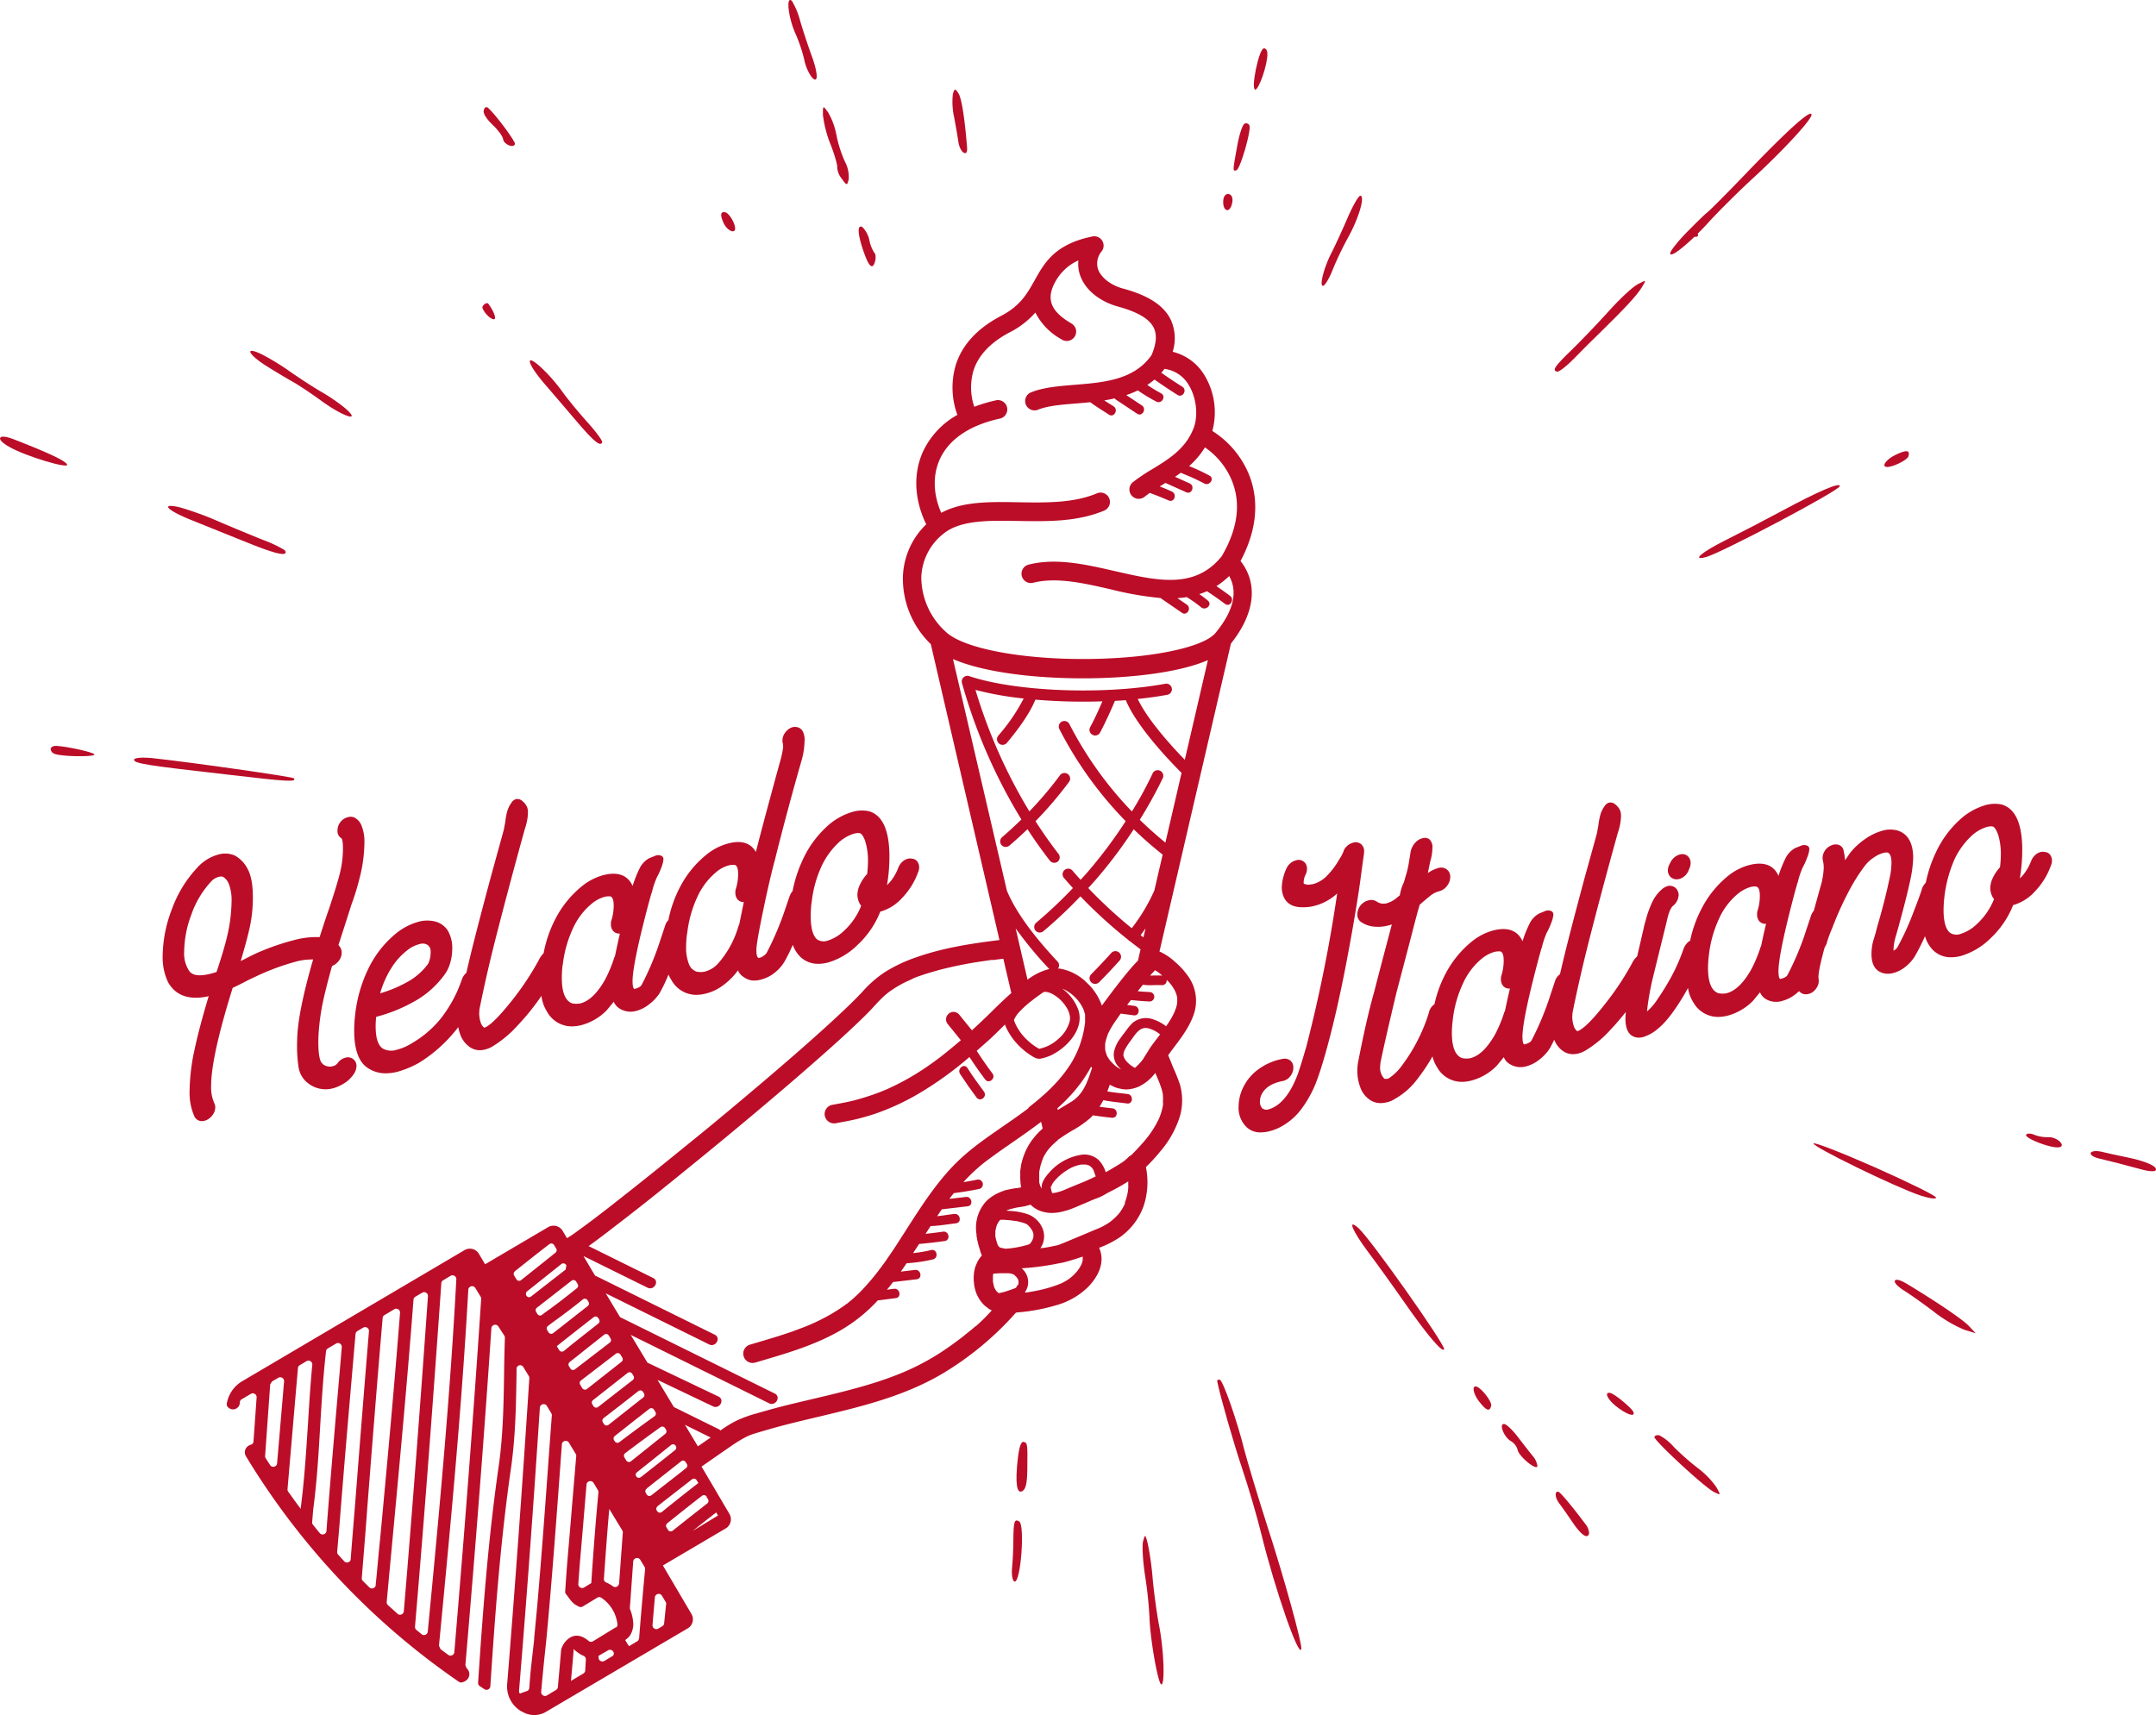 <svg xmlns="http://www.w3.org/2000/svg" id="Capa_1" data-name="Capa 1" viewBox="0 0 560 445.61"><defs><style>.cls-1{fill:#bb0d28;}</style></defs><path class="cls-1" d="M14.46,193.77c-.64,0-1.24.33-1.29.75a1.4,1.4,0,0,0,.92,1.28c1.64.8,11.34.9,10.37.11C23.68,195.28,16.93,193.83,14.46,193.77Z"></path><path class="cls-1" d="M17.41,120.62c-.62-1-4.63-2.92-13.93-6.53-4-1.55-4.79-.07-1.08,2C6.67,118.56,18.26,122,17.41,120.62Z"></path><path class="cls-1" d="M76.33,202.19c-.33-.4-27-4.2-36.68-5.23-2.62-.28-4.76-.11-4.82.37-.14,1,3.19,1.51,25.16,4C74.73,203.07,77.13,203.19,76.33,202.19Z"></path><path class="cls-1" d="M127.9,32.38c1.44,1.33,2.67,3,2.78,3.78.19,1.39,2.78,2.44,3.08,1.24.16-.63-4.81-7.35-6.86-9.27-.57-.54-1-.35-1.25.5S126.45,31,127.9,32.38Z"></path><path class="cls-1" d="M69.42,95.22c2.51,1.57,5.56,3.38,6.69,4s4.54,2.84,7.48,5c5.87,4.24,10.46,5.57,5.93,1.72a46.93,46.93,0,0,0-6-4.11c-1.87-1.07-5.55-3.45-8.18-5.29a62.78,62.78,0,0,0-7.48-4.56C63.39,89.86,64.4,92.08,69.42,95.22Z"></path><path class="cls-1" d="M50.16,135.29c3.35,1.33,9.88,4,14.38,5.78,7.4,3,10.52,3.63,9.44,1.88a31.7,31.7,0,0,0-5.76-2.72c-3-1.22-8.37-3.42-12-5a80.82,80.82,0,0,0-9.66-3.47C41.38,130.61,43.51,132.67,50.16,135.29Z"></path><path class="cls-1" d="M190.92,59.6c.25-1.2-1.43-4.19-2.5-4.44-1.3-.3-1.45.66-.44,2.86C188.76,59.73,190.68,60.76,190.92,59.6Z"></path><path class="cls-1" d="M208.88,15.42a12.3,12.3,0,0,0,1.77,4.37c1.89,2.44,2-.37.15-5.37-.87-2.38-2.18-6.33-2.92-8.84A20.4,20.4,0,0,0,205.7.25c-1.58-1.52-1,4.16.86,8.35A40.48,40.48,0,0,1,208.88,15.42Z"></path><path class="cls-1" d="M215.73,37.51c1.07,2.75,1.85,5.5,1.73,6a5,5,0,0,0,1.15,2.87c1.36,1.89,1.4,1.9,1.83.2a8.41,8.41,0,0,0-1-4.63,32.43,32.43,0,0,1-2.18-6.83,18.42,18.42,0,0,0-2.14-5.88c-1.36-1.9-1.39-1.89-1.37.63A29.86,29.86,0,0,0,215.73,37.51Z"></path><path class="cls-1" d="M227.32,67.77c.21-.85.12-1.82-.19-2.06a9.13,9.13,0,0,1-1.3-3.22A6.83,6.83,0,0,0,224,59c-1.43-.85-1.25,2,.41,6.62C225.76,69.48,226.72,70.17,227.32,67.77Z"></path><path class="cls-1" d="M248.94,36.92c.41,2.78,2.47,4.08,2.25,1.41-.6-7.59-1.43-12.81-2.23-14.07s-1.06-1.36-1.47.25a18.39,18.39,0,0,0,.32,5.86C248.24,32.62,248.74,35.52,248.94,36.92Z"></path><path class="cls-1" d="M326,23.28c.94.21,3.31-6.71,3.19-9.34,0-.91-.48-1.51-1-1.35C326.94,13,324.88,23,326,23.28Z"></path><path class="cls-1" d="M321.18,44.21c.95-.31,3.83-10.23,3.36-11.6a.93.93,0,0,0-1.23-.5c-.53.15-1.39,2.69-1.92,5.62C320.14,44.62,320.15,44.54,321.18,44.21Z"></path><path class="cls-1" d="M320,52.94c.34-1.35,0-2.32-.77-2.51s-1.39.4-1.5,1.63C317.51,54.88,319.36,55.6,320,52.94Z"></path><path class="cls-1" d="M265.85,374.59c-.64-.15-1.15,1.35-1.49,4.41-.71,6.31-.29,9.24,1.21,8.36.86-.51,1.22-2.05,1.26-5.45C266.92,374.92,266.9,374.83,265.85,374.59Z"></path><path class="cls-1" d="M343.71,74.24c.49-.15,1.6-2,2.45-4.19a85.62,85.62,0,0,1,4-8.37c2.74-4.93,4.41-10.56,3.22-10.84-.44-.1-1.94,2.47-3.35,5.74s-3.22,7.18-4,8.73C343.9,69.31,342.55,74.58,343.71,74.24Z"></path><path class="cls-1" d="M264.72,395.24c-1.25-.74-1.48,0-1.51,5.05,0,2.06-.17,5.25-.34,7.06s.12,3.39.66,3.52C265.12,411.23,266.27,396.16,264.72,395.24Z"></path><path class="cls-1" d="M299.41,410.26a79.56,79.56,0,0,0-1.29-9.27c-.66-2.49-.68-2.5-1.22-.55-.29,1.08-.06,5.1.51,8.82A107.84,107.84,0,0,1,298.56,420c.13,5.5,2.21,17.38,3.07,17.58,1,.23.68-9-.57-15.3C300.5,419.4,299.75,413.93,299.41,410.26Z"></path><path class="cls-1" d="M323.26,376.89c-1.84-7.52-5.58-18.25-6.43-18.45-.48-.11-.74.09-.66.48.87,4.2,4.21,15.87,6.56,22.87,1.63,4.87,3.8,12.27,4.87,16.66C331.18,413,337.41,430.9,338,428.4c.31-1.23-4.56-18.82-8.91-32.21C326.6,388.43,324,379.7,323.26,376.89Z"></path><path class="cls-1" d="M404.44,96.55c.48.11,2.42-1.37,4.28-3.28s5-5.08,7.14-7.12c6.13-6,9.29-9.39,10.57-11.48s1.2-2-1.05-.83c-1.24.63-4.57,3.71-7.38,6.84s-7.11,7.62-9.54,10C403.81,95.15,403.06,96.23,404.44,96.55Z"></path><path class="cls-1" d="M440.14,61.5c.62.1,1-.13.91-.54a.84.84,0,0,0-.12-.23c1-1,2-2,3-3.14,2.62-2.85,7.58-7.77,11-10.93,8.15-7.47,15.72-15.66,15.6-16.89-.14-1.42-6.08,3.9-16.61,14.86-5.08,5.3-9.75,10-10.45,10.53s-3,2.8-5.25,5.08-4.15,4.68-4.35,5.37C433.47,67.13,436.42,65.06,440.14,61.5Z"></path><path class="cls-1" d="M352.8,319c-2.93-2.56-1.58.71,2.56,6.25,2.37,3.16,6.63,9.08,9.52,13.24,5.79,8.31,9.92,13.16,10.21,12S355.87,321.66,352.8,319Z"></path><path class="cls-1" d="M418.29,361.88c-1.67-.39-.86,1.58,1.4,3.39,2.73,2.19,5.09,3,4.58,1.57C423.93,365.87,419.44,362.14,418.29,361.88Z"></path><path class="cls-1" d="M383.43,360.2c-1.18-.27-.76,1.93.72,3.85,1.91,2.46,2.77,2.78,3.17,1.17C387.59,364.16,384.76,360.5,383.43,360.2Z"></path><path class="cls-1" d="M448.32,140.27c-6.31,3.14-9.05,5.47-5.24,4.46,4-1.06,34.45-17.17,34.76-18.4s-5.68,1.38-14.77,6.27C458.52,135.05,451.92,138.48,448.32,140.27Z"></path><path class="cls-1" d="M489.87,121.29c1.33.3,5.58-1.73,5.85-2.79.4-1.61-.52-1.7-3.39-.33C490.1,119.24,488.69,121,489.87,121.29Z"></path><path class="cls-1" d="M394.18,373.21c-1.27-1.66-2.77-3.1-3.36-3.24-1.62-.37-.27,3.32,1.61,4.41a3.88,3.88,0,0,1,1.74,2.2c.23,1.67,4.85,5.54,5.16,4.32a5,5,0,0,0-1.32-2.77C397.16,377.07,395.45,374.87,394.18,373.21Z"></path><path class="cls-1" d="M441,381.4a66.22,66.22,0,0,1-6.26-5.52,13,13,0,0,0-3.74-3c-.62-.14-1.18.05-1.28.43-.2.84,13,13.07,15.45,14.28,1.83.91,1.83.91.64-1.25A21.93,21.93,0,0,0,441,381.4Z"></path><path class="cls-1" d="M532,295.43a9.49,9.49,0,0,1-3.65-.64c-.91-.4-1.87-.38-2.08,0-.43.91,6.33,3.52,8.46,3.27S534.35,295.3,532,295.43Z"></path><path class="cls-1" d="M404.78,387.54c-1-.24-.93,1.51.2,3,.6.76,2.09,2.89,3.39,4.81,2.32,3.45,4,4.61,4.39,3a4.25,4.25,0,0,0-1.05-2.53C408.34,391.31,405.28,387.66,404.78,387.54Z"></path><path class="cls-1" d="M502.86,311.1c-.07-.48-7.2-4-15.8-7.81s-15.83-6.62-16-6.23c-.39.79,21.22,11.33,27.62,13.47C501.09,311.34,502.93,311.59,502.86,311.1Z"></path><path class="cls-1" d="M552.34,300.63c-2.19-.44-5-1.06-6.4-1.4s-2.65-.21-2.88.26.57,1.11,2.28,1.51c2.88.67,6.55,1.62,11.43,2.94,1.6.43,3,.45,3.18.05C560.42,303,557.28,301.63,552.34,300.63Z"></path><path class="cls-1" d="M495.46,333.62c-1.79-1.08-3-1.43-3.28-.91s.88,1.63,2.49,2.64,5.06,3.46,7.7,5.47a34.41,34.41,0,0,0,7.81,4.62l3,.94-1.72-1.84C509.88,342.85,503.68,338.62,495.46,333.62Z"></path><path class="cls-1" d="M305.1,249.79a15.47,15.47,0,0,0-3.49-2.4l-.45-.19,18.56-80c6.24-7.85,7.12-15.55,2.5-21.46,5.33-10,4.13-17.79,2.1-22.68a24.23,24.23,0,0,0-9.43-11.1,18.59,18.59,0,0,0-2-14.41,13.32,13.32,0,0,0-8.3-6.16,11.68,11.68,0,0,0-.43-8.2c-2.28-4.85-7.94-7-12.62-8.27-3.05-.85-5.59-2.85-6.34-5a4.93,4.93,0,0,1,1-4.7,2.43,2.43,0,0,0-2.47-3.79c-9.72,2-12.42,6.78-15,11.41-1.91,3.41-3.72,6.63-8.68,9.21-6.22,3.24-10.2,7.58-11.84,12.91a20.66,20.66,0,0,0,.46,12.82,21.2,21.2,0,0,0-9,9.69c-2.52,5.7-2.17,12.43.91,18.74a19.8,19.8,0,0,0-6.06,13.61,23.67,23.67,0,0,0,7.25,17.52l17.83,76.87c-7.22.89-14.52,2-21.39,4.41a39,39,0,0,0-8.49,4,29.34,29.34,0,0,0-5.54,4.83c-2.16,2.34-4.49,4.54-6.82,6.71-3.23,3-6.53,5.94-9.84,8.85q-5.87,5.13-11.83,10.15-6.26,5.3-12.59,10.51-6.14,5-12.33,10-5.44,4.38-10.95,8.69l-1.26,1-.53.41-.28.22-2.18,1.67c-1.27,1-2.55,1.94-3.84,2.89-1.45,1.06-2.91,2.19-4.46,3.11l-1.1-1.86a2.77,2.77,0,0,0-3.8-1L126,328.44c-.61-1-1.14-1.94-1.58-2.67a2.74,2.74,0,0,0-3.77-1L63,358.77a8.38,8.38,0,0,0-4,5.41,2,2,0,0,0-.06,1,1.78,1.78,0,0,0,3.35-.64l0-.28a1,1,0,0,1,.46-.73l2.47-1.46a1,1,0,0,1,1.44.88q-.41,5.75-.82,11.53a.9.9,0,0,1-.67.84,2.09,2.09,0,0,0-.58.24,2,2,0,0,0-.69,2.78,191,191,0,0,0,55.31,58.58,1,1,0,0,0,.71.16c2.21-.48,2.47-2.64,1.3-3.67l-.34-.83c2.7-31.51,4.93-60.31,6.76-87.63a1,1,0,0,1,1.76-.42L131,347a1,1,0,0,1,.14.52c-.1,3-.16,5.9-.2,8.8-.12,8.09-.24,16.45-1.42,24.67-2.72,18.86-4.12,37.75-5.34,56.19a1,1,0,0,0,.44.86l1.27.83a1,1,0,0,0,1.47-.74c1.22-18.61,2.62-37.69,5.36-56.68,1.21-8.42,1.33-16.89,1.45-25.08,0-.25,0-.51,0-.77a.94.94,0,0,1,1.75-.47l1.44,2.37a.91.91,0,0,1,.13.53c-1.85,28.48-3.75,54.74-5.76,79.51a7.45,7.45,0,0,0,3.78,7.1l.08,0h0a6,6,0,0,0,6.11.14l36.9-21.73a2.74,2.74,0,0,0,1-3.76l-7.42-12.6,16.28-9.6a2.77,2.77,0,0,0,1-3.8l-7.24-12.29c2.43-1.68,4.85-3.39,7.29-5.06a36.85,36.85,0,0,1,4.15-2.58l.77-.37.43-.17c.65-.25,1.32-.46,2-.66,2.15-.64,4.32-1.27,6.5-1.84,14.22-3.7,29.05-6,41.84-13.71A81,81,0,0,0,263.89,341l.72-.08a48.23,48.23,0,0,0,9.82-1.86,19.11,19.11,0,0,0,8.12-4.65c2-2,3.75-4.86,3.55-7.8a7.13,7.13,0,0,0-.62-2.45,25,25,0,0,0,5.52-2.83,16.85,16.85,0,0,0,6-7.89,19.64,19.64,0,0,0,.64-10.24,47.93,47.93,0,0,0,3.79-4.14,25.83,25.83,0,0,0,5.07-9.17,15.11,15.11,0,0,0,0-8.06,42.39,42.39,0,0,0-1.73-4.38c-.45-1.09-.86-2.21-1.35-3.29.31-.43.6-.87.93-1.3,2.16-2.86,4.4-5.7,5.64-9.11a10.94,10.94,0,0,0-1.41-10.17A20.56,20.56,0,0,0,305.1,249.79ZM155.43,387.7l-.45,5c-.54,6.25-1,12.47-1.4,18.57h0l-1.92,1.17a1,1,0,0,1-1.45-.88c.15-2.18.31-4.34.5-6.56l.76-8.91c.29-3.48.59-7,.88-10.51a1,1,0,0,1,1.77-.42l1.18,1.95A1,1,0,0,1,155.43,387.7Zm-83.3-9.36c-.06.64-.11,1.28-.17,1.92a1,1,0,0,1-1.75.43L69,378.81a1,1,0,0,1-.14-.58q.67-9.35,1.32-18.58l.47-.76,1.71-1a1,1,0,0,1,1.43.91C73.24,365.34,72.68,371.87,72.13,378.34Zm6,13.48V392c-1.12-1.48-2.2-3-3.28-4.5a1,1,0,0,1-.17-.64c.24-2.76.47-5.52.71-8.26.66-7.66,1.32-15.41,2-23.2a.94.94,0,0,1,.47-.74l1.83-1.09a1,1,0,0,1,1.43.92c-.5,5.18-.82,10.32-1.12,15.34C79.52,377,79.08,384.38,78.1,391.82Zm6.66,6a1,1,0,0,1-1.68.53c-.62-.74-1.22-1.49-1.82-2.25a.93.93,0,0,1-.21-.68l.27-3.25c1-7.47,1.42-14.92,1.84-22.13.37-6.18.76-12.56,1.49-19a1,1,0,0,1,.46-.72L87.35,349a1,1,0,0,1,1.43.9l-.36,4.28c-1.18,13.56-2.39,27.58-3.48,41.56Zm6.32,7.27a1,1,0,0,1-1.65.57l-1.64-1.8a1,1,0,0,1-.24-.73c.2-2.37.41-4.74.61-7.1,1.09-14,2.3-28,3.47-41.55q.34-3.95.69-7.94a1,1,0,0,1,.46-.74l1.6-.94a1,1,0,0,1,1.43.9c-1.28,15.4-2.49,30.74-3.67,45.81Q91.62,398.27,91.08,405.08Zm6.49,6.74a1,1,0,0,1-1.62.6l-1.74-1.74a1,1,0,0,1-.27-.75c.48-6.08,1-12.14,1.42-18.12,1.27-16.25,2.57-32.82,4-49.43a.93.93,0,0,1,.46-.74l2.62-1.56a1,1,0,0,1,1.44.9c-1.54,19.73-3.36,39.41-5.16,58.64C98.32,403.66,98,407.74,97.57,411.82Zm5.69,7.44-2.54-2.3a1,1,0,0,1-.31-.8q.75-8.16,1.51-16.24c1.91-20.42,3.85-41.33,5.45-62.29a.94.94,0,0,1,.46-.75l1.86-1.1a1,1,0,0,1,1.44.88c-1.84,26.08-3.9,53.79-6.28,82A1,1,0,0,1,103.26,419.26Zm6.28,5.32-1.43-1.17a1,1,0,0,1-.35-.82c2.63-30.74,4.86-61,6.84-89.24a.94.94,0,0,1,.46-.75l2-1.2a1,1,0,0,1,1.44.88c-1.64,30.86-4.55,61.71-7.43,91.65A1,1,0,0,1,109.54,424.58Zm8.44,4.67a1,1,0,0,1-1.52.7c-.7-.52-1.4-1-2.09-1.57l-.38-.86c2.9-30.2,5.89-61.35,7.62-92.58a1,1,0,0,1,1.76-.44l1.45,2.38a.91.91,0,0,1,.13.56C123.09,366,120.81,396.14,118,429.25Zm20.74-3.41c-.61,5.67-.87,7-1.27,12.66a1,1,0,0,1-.45.74l-1.58.56c-.66.39-.67-.23-.6-1,2-24.26,3.55-45.46,5.38-73.22a1,1,0,0,1,1.77-.43l1.2,2a.94.94,0,0,1,.13.57c-.34,4.57-.68,9.13-1,13.62-.84,11.6-1.72,23.59-2.78,35.73Q139.14,421.42,138.72,425.84ZM152,434a1,1,0,0,1-.47.75l-3.22,1.93v-.05c.23-2.57.46-5.13.67-7.69,0-.18,0-.36,0-.54a10,10,0,0,0,1.54,1.21,6.78,6.78,0,0,0,1.06.56,1,1,0,0,1,.59,1Zm7-3.72-2.09,1.25a1,1,0,0,1-1.44-.89l0-.48a.61.61,0,0,0,.14-.07L158,428.7a1,1,0,0,1,1.44.89A.92.92,0,0,1,159,430.32Zm.94-7.52L154,426.4a1,1,0,0,1-1.1-.09c-4.25-3.68-7.05,1.05-7.16,2.41q-.32,3.82-.67,7.66l-.17,1.91a1,1,0,0,1-.46.73l-2.43,1.46a1,1,0,0,1-1.45-.9c.38-4.47.85-9,1.33-13.42q.42-4.46.8-8.83c1.06-12.16,1.94-24.16,2.79-35.77.15-2.13.31-4.28.47-6.43a1,1,0,0,1,1.77-.43l1.81,3a.89.89,0,0,1,.14.57c-.49,5.9-1,11.77-1.47,17.55l-.76,8.91c-.25,2.95-.45,5.86-.64,8.74a.94.94,0,0,0,.21.66c.85,1.07,1.52,2.28,2.73,2.92l.63.33a1,1,0,0,0,.94,0l3.88-2.35a.94.94,0,0,1,.92,0,9.54,9.54,0,0,1,4.28,7.09A.92.92,0,0,1,160,422.8Zm.83-11.31a1,1,0,0,1-1.54.67c-.2-.14-.39-.28-.59-.4a7.37,7.37,0,0,0-1.18-.61.93.93,0,0,1-.6-.94c.39-5.68.81-11.44,1.31-17.23l.08-.93,3.39,5.58a.94.94,0,0,1,.13.57C161.44,402.66,161.11,407.1,160.8,411.49Zm5.2,14.2a1,1,0,0,1-.46.74l-2.13,1.27c-.66-1-.37-.57-1-1.6a4.8,4.8,0,0,0,1.25-1.17,5.53,5.53,0,0,0,.81-3.68,11.41,11.41,0,0,0-.77-3.11.78.78,0,0,1-.06-.4c0-.56.08-1.13.12-1.69.24-3.45.49-6.94.75-10.45a1,1,0,0,1,1.77-.43l1.17,1.93a1,1,0,0,1,.14.58Q166.71,416.64,166,425.69Zm7.05-8.91c-.18,1.67-.35,3.35-.52,5a.94.94,0,0,1-.46.72l-1.12.67a1,1,0,0,1-1.44-.9q.3-3.69.63-7.37a1,1,0,0,1,1.76-.41l1,1.67A1,1,0,0,1,173.05,416.78ZM287.37,274.07Zm-10.94,12.19a43.58,43.58,0,0,0,3-3.26c.13-.15.25-.31.37-.46.29-.36.58-.74.87-1.12l.65-.9.32-.48a31.13,31.13,0,0,0,1.76-2.93l.25.35c-1.25,3.76-2.25,6.73-5.3,8.71l-1.66,1c-.64.39-1.29.78-1.93,1.19l-.11-.44c.47-.42.94-.86,1.42-1.32Zm5.22-31.58-.42-.34-.17-.13a13.09,13.09,0,0,0-4.69-2.34,11.21,11.21,0,0,0-1.15-.25l-.4,0a1.43,1.43,0,0,0-.11-1.8c-6.66-7.12-11-13.19-13.18-18.44l-14-60.16c8,3.45,21.05,5,33.75,5,3.21,0,6.39-.1,9.46-.3,6.35-.41,16.25-1.51,23-4.42l-6,25.88c-3.55-3.66-9.68-10.41-12.22-15.8,2.65-.28,5.22-.63,7.63-1.07a1.46,1.46,0,1,0-.53-2.87c-16,2.94-38.85,2.06-50.89-2a1.47,1.47,0,0,0-1.87,1.79,140.47,140.47,0,0,0,15.44,35.46c-1.62,1.58-3.29,3.12-5,4.59a1.46,1.46,0,0,0-.16,2.06,1.47,1.47,0,0,0,2,.17q2.44-2.08,4.74-4.3,2.76,4.25,5.83,8.2a1.46,1.46,0,0,0,2,.25,1.44,1.44,0,0,0,.25-2c-2.11-2.73-4.11-5.58-6-8.52a98.73,98.73,0,0,0,8.66-10.14,1.46,1.46,0,1,0-2.34-1.74,94.26,94.26,0,0,1-7.91,9.33,136.71,136.71,0,0,1-14-31.56,84.13,84.13,0,0,0,12.52,2.23,47.92,47.92,0,0,1-6.59,9.64,1.46,1.46,0,0,0,2.24,1.88c3.68-4.41,6.16-8.18,7.39-11.22a147.41,147.41,0,0,0,17.41.44c-1,2.28-2,4.54-3.18,6.7a1.46,1.46,0,0,0,.62,2,1.34,1.34,0,0,0,.67.17,1.46,1.46,0,0,0,1.3-.78c1.38-2.64,2.66-5.41,3.84-8.21.95-.05,1.89-.11,2.83-.19,2.79,6.8,11.13,15.55,14.48,18.9l-4.2,18.11q-3.48-2.84-6.65-5.93c2.17-3.5,4.19-7.13,6-10.88a1.46,1.46,0,0,0-2.61-1.29Q297,206,294,210.81A95.62,95.62,0,0,1,277.71,188a1.46,1.46,0,0,0-2.59,1.33,98.58,98.58,0,0,0,17.26,24,119.56,119.56,0,0,1-9.81,13.13c-.61.71-1.26,1.4-1.89,2.1-.72-.78-1.42-1.58-2.11-2.38a1.46,1.46,0,1,0-2.22,1.9c.77.89,1.54,1.76,2.33,2.63a117.47,117.47,0,0,1-9.54,9,1.47,1.47,0,0,0-.17,2.06,1.46,1.46,0,0,0,2,.18,120.4,120.4,0,0,0,9.66-9.09,123.76,123.76,0,0,0,12.42,11.31,1.67,1.67,0,0,0,.23.23l.19.1c.92.72,1.85,1.43,2.78,2.13l-.68,2.95c-2.24,2.12-6.87,8.21-9.37,11.67a14.67,14.67,0,0,0-4.13-6.15l-.05-.05Zm-11.73,17.79c-.32-.17-.64-.36-.94-.56s-.57-.39-.84-.59l-.36-.28-.52-.45a13.53,13.53,0,0,1-3.63-4.85c0-.05-.2-.48-.25-.67a.45.45,0,0,1,0-.08s.08-.22.1-.28l.06-.12c.05-.09.09-.18.15-.27a7.5,7.5,0,0,1,1.29-1.66,23.22,23.22,0,0,1,1.91-1.8c.32-.28.64-.55,1-.81s.47-.38.87-.68c.78-.58,1.56-1.15,2.37-1.68l.13,0,.08,0h.05a3.2,3.2,0,0,0,.44,0l.25.06a3.45,3.45,0,0,1,.43.12l.31.11a6.94,6.94,0,0,1,1,.52,9.77,9.77,0,0,1,3.15,3.15,5.85,5.85,0,0,1,.85,2,3.57,3.57,0,0,1,0,1.75,9.06,9.06,0,0,1-2.88,4.45A10.46,10.46,0,0,1,269.92,272.47ZM272,251.88a15.93,15.93,0,0,0-5.11,2.63l-3.09-13.34a100.59,100.59,0,0,0,8.74,10.57Zm25-8.36-.74-.57q.68-.9,1.29-1.77Zm-14.35-12.81c.71-.77,1.43-1.55,2.11-2.34a120.84,120.84,0,0,0,9.71-12.93q3.57,3.45,7.52,6.58l-2.16,9.31a47,47,0,0,1-5.87,9.81A120.46,120.46,0,0,1,282.67,230.71Zm16.75,22,.07-.06.13-.15a.24.24,0,0,0,.06-.08l.35-.36c.28.16.55.34.81.52l.35.26h0l0,0c.24.19.47.39.71.6h0c-1.45-.06-2.22,0-3.19,0ZM239.3,150a15,15,0,0,1,5.77-11.36c4.39-3.56,11.68-3.43,19.39-3.3,7.54.13,15.34.26,22.35-2.7a2.43,2.43,0,1,0-1.89-4.48c-6.07,2.56-13.34,2.44-20.38,2.32-7.46-.13-14.55-.24-20.06,2.75-2.08-4.75-2.26-9.67-.43-13.79,2.33-5.27,7.78-9,15.77-10.72a2.43,2.43,0,0,0-1-4.75,39.5,39.5,0,0,0-5.76,1.71,15.64,15.64,0,0,1-.23-9.34c1.25-4,4.42-7.37,9.42-10a22.21,22.21,0,0,0,6.68-5.15A16.19,16.19,0,0,0,275.45,88l.32.19a2.36,2.36,0,0,0,1.32.39,2.43,2.43,0,0,0,1.32-4.47l-.46-.28c-5.22-3.13-6.32-6.4-3.68-10.92a12.75,12.75,0,0,1,5.83-5.26,9,9,0,0,0,.47,3.93c1.55,4.37,6,7,9.62,8s8.09,2.59,9.53,5.66c.83,1.77.62,4.12-.61,7-4.52,6.47-12.36,7.11-20,7.73-4.11.34-8,.65-11.18,1.91a2.43,2.43,0,1,0,1.77,4.52c2.54-1,6.07-1.28,9.81-1.58,1.18-.1,2.41-.2,3.67-.33,1.55,1.16,3.25,2.16,4.85,3.23,1.33.88,2.54-1.27,1.23-2.15-.79-.52-1.62-1-2.44-1.55.9-.15,1.81-.32,2.71-.53a1.1,1.1,0,0,0,.34.34l5.49,3.65c1.33.88,2.55-1.28,1.23-2.15l-4.05-2.69a23.43,23.43,0,0,0,3-1.22,41.28,41.28,0,0,0,4.81,2.91c1.42.73,2.64-1.42,1.23-2.15A39.2,39.2,0,0,1,298,100a17.4,17.4,0,0,0,1.86-1.4c2,1.41,4,2.75,6,4,1.36.85,2.57-1.3,1.23-2.14-1.86-1.16-3.67-2.37-5.45-3.63.28-.31.56-.62.82-1a8.55,8.55,0,0,1,6.3,4.19c2.18,3.53,2.58,8.69.93,12,0,0,0,0,0,0l0,0c-2.14,4.81-6.29,7.35-10.3,9.8a48.74,48.74,0,0,0-5.13,3.44,2.43,2.43,0,0,0,3.05,3.79c.41-.34.86-.66,1.33-1,1.63.6,3.26,1.24,4.85,1.94s2.3-1.69.85-2.32c-1-.45-2.06-.89-3.11-1.3l.7-.42.78-.49,5.42,2.43c1.46.65,2.3-1.68.85-2.32l-3.78-1.7c.51-.34,1-.7,1.52-1.07l.25.15a57,57,0,0,1,5.79,2.63c1.36.8,2.79-1.22,1.42-2a47.75,47.75,0,0,0-5.32-2.49,21.36,21.36,0,0,0,4.11-4.86,19.38,19.38,0,0,1,6.95,8.52c2.47,5.94,1.6,12.58-2.57,19.73-6.95,8.65-16.63,6.44-27.83,3.87-7.45-1.7-15.14-3.47-22.25-1.69a2.43,2.43,0,1,0,1.18,4.71c6-1.49,13.1.14,20,1.72a84.86,84.86,0,0,0,13,2.27l.13.11,5.43,3.73c1.31.9,2.56-1.23,1.26-2.12l-2.45-1.69a24.4,24.4,0,0,0,2.43-.27,33.4,33.4,0,0,1,3.73,2.65c1.2,1,3-.69,1.76-1.73a25.33,25.33,0,0,0-2.24-1.7,18.1,18.1,0,0,0,2-.75c1.6,1.07,3.18,2.16,4.72,3.31,1.27.95,2.52-1.18,1.26-2.12s-2.34-1.7-3.52-2.51a20.71,20.71,0,0,0,3.3-2.62c1.82,3.19,2.05,8-3.53,14.76-2.56,3.12-12.42,5.67-25.12,6.49-19.79,1.29-39.51-1.66-44.9-6.72A19.18,19.18,0,0,1,239.3,150ZM145.81,328.38a.81.81,0,0,1,1.2.21l.1.16-.19,1.07-9,7a.82.82,0,0,1-1.2-.22l0-.06a.81.81,0,0,1,.19-1.06C139.86,333.13,142.85,330.75,145.81,328.38Zm-6.37,11.36,8.43-6.57.58-.45a.81.81,0,0,1,1.2.22l.39.65a.79.79,0,0,1-.18,1.05c-2.74,2.21-5.54,4.39-8.48,6.47l-.59.47a.81.81,0,0,1-1.2-.22l-.34-.56A.81.81,0,0,1,139.44,339.74Zm2.88,4.74,1-.78c2.79-2,5.46-4,8.07-6.13a.82.82,0,0,1,1.21.21l.26.44a.81.81,0,0,1-.19,1.06l-9,7.06a.82.82,0,0,1-1.2-.22l-.35-.57A.82.82,0,0,1,142.32,344.48Zm2.41,5.15c3.15-2.5,6.31-5,9.47-7.44a.8.8,0,0,1,1.19.22l.22.36a.81.81,0,0,1-.19,1.06l-6.5,5.13-2.47,2a.81.81,0,0,1-1.2-.21l-.61-1Zm3.25,4.19c1-.77,2-1.55,2.94-2.32l6-4.76a.81.81,0,0,1,1.2.21l.47.77a.82.82,0,0,1-.2,1.07l-9.06,6.95a.81.81,0,0,1-1.19-.23l-.38-.62A.83.83,0,0,1,148,353.82Zm2.93,4.81,9.05-6.95a.81.81,0,0,1,1.19.22l.49.8a.82.82,0,0,1-.19,1.06l-9,7.09a.83.83,0,0,1-1.21-.22l-.56-.94A.8.8,0,0,1,150.91,358.63Zm3.1,5.12,9-7.08a.81.81,0,0,1,1.2.22l.34.56a.82.82,0,0,1-.2,1.07q-4.53,3.51-9,7a.81.81,0,0,1-1.19-.22l-.28-.45A.82.82,0,0,1,154,363.75Zm2.81,4.63q4.52-3.47,9-7a.82.82,0,0,1,1.2.22l.24.4a.82.82,0,0,1-.19,1.06c-3,2.33-5.94,4.7-9,7.08a.82.82,0,0,1-1.21-.21l-.31-.51A.82.82,0,0,1,156.82,368.38Zm2.85,4.7c3-2.38,6-4.75,9-7.08a.81.81,0,0,1,1.2.22l.37.61a.81.81,0,0,1-.22,1.08c-3.1,2.21-6.14,4.47-9.16,6.75a.81.81,0,0,1-1.18-.23l-.18-.28A.82.82,0,0,1,159.67,373.08Zm2.71,4.45c3-2.29,6.08-4.55,9.18-6.77a.83.83,0,0,1,1.18.24l.26.43a.82.82,0,0,1-.19,1.06l-8.94,7.15a.82.82,0,0,1-1.2-.22l-.49-.81A.82.82,0,0,1,162.38,377.53Zm3,5q4.41-3.51,8.93-7.14a.81.81,0,0,1,1.15.14l.13.23a.79.79,0,0,1-.23.94q-4.42,3.54-9,7.11a.82.82,0,0,1-1-1.28Zm2.55,4.19q4.53-3.57,9-7.1a.78.78,0,0,1,1.1.12l.38.61.06.09s0,0,0,0a.81.81,0,0,1-.25.94L176,383.14l-5.46,4.26c-.46.35-.9.71-1.35,1.06a.81.81,0,0,1-1.2-.21l-.28-.45A.81.81,0,0,1,168,386.74Zm2.8,4.63,1.81-1.43,5.46-4.25,1.74-1.36a.82.82,0,0,1,1.2.22l.45.74,0,0c-3.22,2.5-6.38,5-9.49,7.53a.81.81,0,0,1-1.2-.22l-.13-.2A.82.82,0,0,1,170.75,391.37Zm8.59-18.86-1.41-2.34,6.67,3.3-3.31,2.29Zm-45.62-42.2c3.06-2.44,6-4.78,9-7.08a.82.82,0,0,1,1.2.22l.57.95a.82.82,0,0,1-.19,1.06l-8.94,7.13a.81.81,0,0,1-1.2-.22l-.61-1A.83.83,0,0,1,133.72,330.31Zm52.8,63.42-6.57,4q3-2.4,6.09-4.79Zm-3-4.87.41.67a.81.81,0,0,1-.2,1.06q-4.53,3.54-9,7.09a.81.81,0,0,1-1.2-.21l-.39-.64a.82.82,0,0,1,.18-1.06c2.94-2.37,5.93-4.76,9-7.13A.82.82,0,0,1,183.57,388.86Zm69.86-44.29c-.64.56-1.29,1.12-2,1.66l-1.1.89-.56.44-.16.12-.29.23c-1.55,1.17-3.14,2.3-4.76,3.37a64,64,0,0,1-9.67,5.16l-.42.17-.48.2-1.28.51c-.85.33-1.71.64-2.57.95q-2.59.9-5.22,1.67c-6.94,2.05-14,3.51-21.06,5.27-2.52.63-5,1.35-7.5,2.06a33.53,33.53,0,0,0-4.48,1.58,28.2,28.2,0,0,0-4.28,2.51l-.4.28a1.54,1.54,0,0,0-.44-.33l-11.66-5.76q-1.85-3.06-3.68-6.12c-.19-.31-.38-.62-.56-.93l14.4,6.87c1.67.83,3.14-1.69,1.46-2.53L168.17,354l-4.34-7.21,35.95,17.77c1.68.83,3.15-1.69,1.46-2.53l-40.19-19.86-3.72-6.18,26.87,13.28c1.68.83,3.15-1.69,1.46-2.53l-30.79-15.22a1.72,1.72,0,0,0-.29-.11c-.3-.51-.61-1-.92-1.53-.71-1.18-1.39-2.38-2.1-3.57l16.64,8.22c1.68.83,3.15-1.69,1.46-2.52l-16.77-8.29c2.42-1.75,4.79-3.55,7.15-5.38q5.43-4.17,10.77-8.45,6-4.83,12-9.73,6.35-5.19,12.63-10.46,6.11-5.11,12.12-10.31,5.29-4.57,10.48-9.26c2.66-2.43,5.3-4.88,7.82-7.44,1-1.06,2-2.2,3.06-3.25.47-.46.95-.9,1.46-1.31l.26-.22.12-.09c.28-.21.57-.42.86-.61a28.62,28.62,0,0,1,3.68-2.13l1-.46.54-.24.18-.09-.06,0a15.52,15.52,0,0,1,2.21-.85c1.58-.56,3.19-1,4.81-1.47a106.64,106.64,0,0,1,11.17-2.24l1.48-.22.8-.12.35,0,.15,0,.14,0,.47-.06.71-.1,1.36-.16,2.07,8.91c-1.82,1.6-3.56,3.29-5.29,5s-3.26,3.15-4.94,4.68l-3.29-4.06a2,2,0,0,0-1.3-.71,1.92,1.92,0,0,0-1.42.43,1.88,1.88,0,0,0-.7,1.3,1.86,1.86,0,0,0,.42,1.41l3.41,4.21c-1.3,1.11-2.61,2.21-3.94,3.27l-1,.8-.19.15-.67.51c-.74.55-1.49,1.1-2.25,1.63a66.59,66.59,0,0,1-9.35,5.53c-.83.4-1.65.79-2.5,1.13l-.23.1-.62.25-1.41.53q-2.76,1-5.61,1.74c-1.92.5-3.88.81-5.83,1.19a2.44,2.44,0,0,0-1.69,3,2.49,2.49,0,0,0,3,1.7c2-.39,4-.71,5.92-1.22s3.64-1,5.42-1.68A63.15,63.15,0,0,0,238.81,284a91.49,91.49,0,0,0,13-9.4c1.3,2,2.65,3.93,4.08,5.83.94,1.27,2.85-.28,1.9-1.54C256.37,277,255,275,253.69,273c1-.91,2.08-1.83,3.1-2.75,1.46-1.32,2.84-2.71,4.23-4.09a11.69,11.69,0,0,0,1,2.07,15.7,15.7,0,0,0,2.14,2.91,18.15,18.15,0,0,0,4.14,3.37c.19.11.39.22.6.32a2.67,2.67,0,0,0,1.85.09,11.06,11.06,0,0,0,3.18-1.26c3.79-2.16,7.74-6.74,6.13-11.39a11.84,11.84,0,0,0-4.13-5.42,5.62,5.62,0,0,1,.56.25,7.74,7.74,0,0,1,.8.44,10.78,10.78,0,0,1,2.31,1.92l.17.18a10.63,10.63,0,0,1,.87,1.16c.18.29.36.58.52.88s.22.47.32.71v0c0,.08.05.15.07.22a8.62,8.62,0,0,1,.29,1l0,.14c0,.08,0,.18,0,.28h0c0,.05,0,.1,0,.15a.37.37,0,0,1,0-.15s0,.07,0,.17,0,.25,0,.38c0,.33,0,.66,0,1-.06.52-.14,1-.22,1.52s-.24,1.26-.4,1.89c0,.07,0,.14-.05.21-.18.71-.4,1.4-.63,2.09a23.61,23.61,0,0,1-.92,2.28c-.25.53-.51,1.06-.79,1.57-.07.13-.14.26-.22.39-.3.54-.63,1.07-1,1.59a32.56,32.56,0,0,1-3.3,4.17c-.19.21-.39.43-.59.63s-.44.45-.66.68l-.85.82-.65.61-.51.45-.83.74s0,0,0,0l-.16.14c-.59.5-1.18,1-1.79,1.47-.24.2-.5.42-.76.61.11-.09.23-.18,0,0l-.19.15L267,288c-1.27.95-2.55,1.87-3.84,2.78-5.52,3.88-11.29,7.52-15.93,12.47-5.14,5.48-9.07,11.93-13.12,18.22-1,1.57-2,3.13-3.08,4.67-.52.76-1,1.51-1.58,2.26l-.79,1.07-.4.53-.23.3-.09.13c-.08.1-.25.31-.28.36l-.48.59-.91,1.11c-.59.7-1.21,1.39-1.83,2.07a37.52,37.52,0,0,1-4.22,3.95l-.22.18-.06,0-.47.35c-.41.31-.84.6-1.27.89-.77.52-1.57,1-2.37,1.48A53.64,53.64,0,0,1,210.7,344l-.56.24-.29.12c-.44.18-.89.36-1.35.53-.87.34-1.76.67-2.65,1-1.82.64-3.66,1.22-5.5,1.78s-3.6,1.08-5.4,1.61a2.43,2.43,0,1,0,1.29,4.68c7.56-2.23,15.3-4.39,22.16-8.4a41.28,41.28,0,0,0,9.49-7.62l.1-.11c1.56-.16,3.13-.41,4.68-.59s1.11-2.61-.46-2.43c-.6.07-1.22.16-1.84.25.55-.67,1.09-1.34,1.61-2l6.12-.72c1.58-.19,1.12-2.61-.45-2.43l-3.67.44c.38-.55.77-1.09,1.14-1.64l.36-.53h0a41.34,41.34,0,0,0,6.83-1c1.54-.36,1.09-2.79-.46-2.43a39.27,39.27,0,0,1-4.69.8c.52-.79,1.05-1.58,1.56-2.38,2.23-.2,4.45-.45,6.67-.77,1.57-.24,1.11-2.66-.46-2.43s-3,.4-4.52.56c.29-.45.58-.91.88-1.36l.43-.65c2.19-.06,4.42-.47,6.59-.72,1.58-.18,1.12-2.61-.46-2.43s-2.94.43-4.43.58l.95-1.42.27-.38h.14l6.55-.77c1.58-.19,1.11-2.62-.46-2.43l-4.28.5.26-.34.13-.18h0l.46-.59c.1-.13.21-.25.32-.38q3.33-.42,6.61-1.09a1.24,1.24,0,0,0-.46-2.43c-1.22.25-2.45.47-3.68.67a46.66,46.66,0,0,1,5.05-4.79l.29-.24-.05.05.43-.34.94-.7,1.92-1.4c1.3-.93,2.62-1.84,3.93-2.75,2.58-1.79,5.17-3.59,7.68-5.51l.38,1.65c0,.05,0,.09,0,.14l-.1.08-.3.28-.24.22c-.26.25-.52.51-.77.78l-.19.2c-.26.29-.5.59-.74.89l-.13.17c-.26.33-.5.67-.73,1l-.06.09a16.32,16.32,0,0,0-1.28,2.41c-.07.16-.13.32-.19.48s-.2.5-.28.75-.13.42-.2.63-.09.29-.13.45a2.1,2.1,0,0,0-.06.24c0,.09-.05.17-.07.25s-.1.43-.14.65l0,.15c-.05.28-.09.57-.13.86s-.05.32-.07.48L265,305c0,.23,0,.45,0,.67v.21a11.46,11.46,0,0,0,.06,1.17l0,.24a8.83,8.83,0,0,0,.16,1l0,.15-.39.11-.07,0-.22.06h.1l0,0-.26,0a22.92,22.92,0,0,0-2.75.49l-.14,0a1.39,1.39,0,0,1-.19.06l-.38.11-.35.13-.67.25-.72.32-.42.21c-.32.17-.62.35-.92.54l-.19.13a8.24,8.24,0,0,0-.83.63l-.18.13c-.12.11-.23.23-.34.34l-.23.21-.07.09a10.17,10.17,0,0,0-2.44,7.78c0,.24.06.47.09.71a1.1,1.1,0,0,0,0,.18q0,.39.12.78l.06.44c0,.11.06.21.08.32s.07.28.1.43.14.58.22.86.14.42.2.64.11.35.17.53l0,.06s0,0,0,.07c.13.37.28.74.43,1.1l-.21.26a.52.52,0,0,1-.1.11l-.24.3-.1.17a8.07,8.07,0,0,0-.55.88.36.36,0,0,0,0,.09,8.14,8.14,0,0,0-.6,1.49,10.19,10.19,0,0,0-.22,4l0,.26.12.63a8.87,8.87,0,0,0,2.67,4.87,6,6,0,0,0,.59.44c.11.09.2.19.31.27a6.27,6.27,0,0,0,.91.5Q255.62,342.64,253.43,344.57Zm19.73-36.38c0-.05,0-.09,0-.13.13-.21.23-.44.36-.65l.21-.31.08-.1s.1-.13.12-.14a13.22,13.22,0,0,1,1.38-1.42l.4-.34.24-.19c.3-.23.6-.45.92-.65a9.78,9.78,0,0,1,3.74-1.65l.28-.05.39,0h.47l.36,0a6.22,6.22,0,0,1,.71.19h0l.18.09.35.23s.23.21.27.26l.15.16,0,0,0,0a5.19,5.19,0,0,1,.31.5l.12.22,0,.08a.14.14,0,0,0,0,.06c.18.44.33.88.48,1.33l-.07,0-.05,0c-.88.43-1.77.85-2.67,1.24-1.42.59-2.86,1.16-4.28,1.76-.54.23-1.08.47-1.63.69-.34.12-.69.22-1,.31s-.74.18-1.11.26l-.29,0-.25,0c-.15-.54-.28-1.09-.38-1.64v-.07h0C273.12,308.36,273.14,308.27,273.16,308.19Zm-9.77,9,.27,0c.31,0,.63.1.94.17a14.15,14.15,0,0,1,1.69.48h0l.06,0,.32.17a2.07,2.07,0,0,1,.25.15l.12.12a5.42,5.42,0,0,1,1.3,1.77c.06.17.1.35.15.53a.65.65,0,0,0,0,.11c0,.07,0,.13,0,.2a3.38,3.38,0,0,1,0,.45v0h0a2.82,2.82,0,0,1-.07.31,3.77,3.77,0,0,1-.81,1.45l-.13.14-.57.19a28.15,28.15,0,0,1-3.73.8c-.46.06-1.08.14-1.75.18h-.24c-.25-.07-.17,0,0,0a3.43,3.43,0,0,0-.34-.06l-.83-.19-.22-.05-.08-.06-.17-.15-.21-.24h0l-.09-.13-.27-.81-.06-.21c-.08-.28-.16-.57-.23-.85,0-.12-.05-.24-.08-.36v0a7.37,7.37,0,0,1,0-.94c0-.16,0-.32,0-.47s.05-.3.06-.35c.06-.32.14-.64.23-.95,0-.15.11-.29.16-.44v0c0-.05.05-.11.08-.16.12-.25.27-.48.41-.71l.1-.12c.06-.06.17-.14.23-.21l.08-.05c.47,0,.94,0,1.41.05s1.07.07,1.6.14Zm-4.21,1Zm5.15,15.72a4,4,0,0,1-.25.45l-.13.2.14-.06-.16.09,0,0v0l-.06,0-.26.13-.18.08-.05,0c-.67.26-1.35.49-2,.7s-1.22.33-1.84.46l-.12-.07-.06,0-.29-.26-.23-.25v0a8.26,8.26,0,0,1-.51-.87v0c0-.1-.07-.21-.11-.31a1.09,1.09,0,0,1,0-.17,5.36,5.36,0,0,1-.14-.54c0-.15-.07-.3-.1-.44s0-.18,0-.25a1,1,0,0,0,0-.17c0-.31,0-.61,0-.92l0-.29c0,.14,0-.13.05-.27s0-.07,0-.1l.06-.19s0,0,0,0h0l0,0v0h0l.05,0h0a.1.1,0,0,1,0,.05c.72-.07,1.44-.12,2.16-.12.35,0,.7,0,1.05,0l.53,0,.15,0h.1a5.73,5.73,0,0,1,.93.22l.13.05.05,0,.16.09h0a5.07,5.07,0,0,1,.55.49l.2.21.12.17a3.61,3.61,0,0,1,.22.39l.06.15.06.29c0-.1,0,.28,0,.37v.08a1.06,1.06,0,0,1,0,.19c0,.09,0,.19-.08.28S264.35,333.87,264.33,333.91ZM262,330.77h0Zm-3.92-.07h0Zm9.47-7.32h0C267.61,323.32,267.61,323.35,267.56,323.38Zm7.52,10.29.14-.05Zm5.89-5.41c0,.05,0,.09,0,.14C280.82,328.71,280.92,328.36,281,328.26Zm.16-.5a3.06,3.06,0,0,1-.13.43s0,.05,0,.07-.39.78-.46.89c-.17.3-.37.58-.57.87a.74.74,0,0,0-.09.12l-.34.39c-.27.3-.55.58-.84.86s-.48.41-.72.62l-.12.1c-.19.14-.37.27-.57.39a14.29,14.29,0,0,1-2,1.07l-.07,0,0,0-.52.21c-.42.16-.84.31-1.27.45a37.78,37.78,0,0,1-5,1.24l-1.29.22-.6.09-.24,0h-.11a5.23,5.23,0,0,0,.78-1.74,4.67,4.67,0,0,0-1.61-4.56c1.12-.05,2.23-.15,3.33-.28,1.38-.15,2.76-.35,4.13-.58l.32-.06c.59-.1,1.18-.22,1.77-.34l.59-.11.06,0,.39-.08c1.78-.41,3.53-1,5.28-1.58,0,0,0,.1,0,.17s0,.15,0,.18,0,.31,0,.46h0C281.2,327.48,281.17,327.62,281.13,327.76Zm11.92-19.15c0,.17,0,.34-.05.51a1.11,1.11,0,0,1,0,.19,15.06,15.06,0,0,1-.6,2.49c-.06.19-.12.37-.19.55l0,.08a.61.61,0,0,1,0,.11l0,.06a.41.41,0,0,0,0,.08.08.08,0,0,1,0,0c-.2.41-.4.82-.63,1.21s-.5.78-.76,1.16l-.12.15c-.21.24-.42.48-.64.71a14.43,14.43,0,0,1-1.15,1.07l-.13.09a.24.24,0,0,1-.09.09l-.07.05s-.05,0-.06.06,0,0,0,0c-.26.19-.52.38-.79.55a16.87,16.87,0,0,1-1.6.91l-.75.36c-1.21.45-2.39,1-3.57,1.48l-5.11,2.14-1.65.66a4.54,4.54,0,0,1-.63.18c-1.12.24-2.25.46-3.38.64l-.23,0-.62.09.05-.07a5.39,5.39,0,0,0,.41-5.32,6.59,6.59,0,0,0-3.6-3.4,16.68,16.68,0,0,0-4.59-.9l-1.1-.08a1.67,1.67,0,0,0,.23-.12l.09-.05,0,0,.05,0,.28-.1.36-.12c.27-.08.55-.14.82-.21l.58-.14.29-.06.44-.07.33-.05h0a16.41,16.41,0,0,0,2.82-.64,1.42,1.42,0,0,0,.12.13,7.06,7.06,0,0,0,3.62,1.84,8.9,8.9,0,0,0,1.29.19,11.82,11.82,0,0,0,3.19-.34c.32-.07.64-.17.95-.27l.08,0,.44-.12.19-.08c.5-.16,1-.35,1.46-.54l1.58-.67.51-.23,0,0,.28-.1c.68-.28,1.36-.58,2-.87l1.11-.45a13,13,0,0,0,3-1.44l1-.51a49.71,49.71,0,0,0,4.55-2.58c0,.24,0,.49,0,.74S293.08,308.25,293.05,308.61Zm9-21.41c0,.16-.05.31-.08.46a14.53,14.53,0,0,1-.47,1.75c-.1.31-.22.6-.33.9v0l-.23.51a26.12,26.12,0,0,1-2.41,4l-.39.51h0l-.14.18c-.3.38-.62.76-.94,1.14-.65.75-1.32,1.48-2,2.2L293.92,300l-.13.12h0a2.61,2.61,0,0,0-.63.43c-.31.3-.62.6-.95.88l-.23.19-.2.14-.34.23c-.52.35-1.06.68-1.59,1l-1.16.69c-.49.28-1,.58-1.49.85a7.87,7.87,0,0,0-1.77-3.11,5.52,5.52,0,0,0-4.35-1.46,14,14,0,0,0-8.66,4.78c-.9,1-2,2.49-1.86,3.94,0,.05,0,.1,0,.15v0l0-.05c-.12-.2-.22-.4-.33-.61,0-.06-.05-.13-.06-.17s-.1-.3-.14-.45-.07-.3-.1-.45,0-.14,0-.18,0-.09,0-.14c0-.27,0-.53,0-.79s0-.46,0-.69l0-.58s0,0,0-.06a1.91,1.91,0,0,1,0-.2c.11-.6.22-1.18.38-1.76,0-.07,0-.14.07-.21.09-.3.18-.6.28-.89l.19-.51,0-.07c.1-.19.19-.39.28-.59s.19-.35.3-.53.25-.4.38-.59.2-.29.29-.44.3-.37.07-.09h0l.45-.54c.07-.09.16-.16.23-.25s.41-.43.62-.64l.38-.35c.23-.21.46-.42.71-.62l.21-.18c.36-.3,0,0-.07,0,.06-.13.4-.3.51-.37.37-.27.74-.53,1.12-.77.72-.48,1.46-.93,2.2-1.37a27.11,27.11,0,0,0,4.76-3.33c.21-.2.39-.41.58-.61,1.63.24,3.27.46,4.91.63s1.72-2.29.15-2.45c-1.12-.12-2.24-.26-3.35-.41a17.93,17.93,0,0,0,1-1.71c2,.42,4.14.58,6.17.86,1.57.21,1.72-2.24.16-2.45-1.74-.24-3.56-.36-5.3-.69.23-.58.45-1.16.65-1.75l.26.14a4.16,4.16,0,0,0,.47.24l.15.08q.28.14.57.24l.12.05.61.2.07,0h.05l.63.15h0a6.82,6.82,0,0,0,1.8.12,7.18,7.18,0,0,0,.93-.13h0l.55-.12a9.37,9.37,0,0,0,1.4-.5,11.8,11.8,0,0,0,4.2-3.51c.49,1.13,1,2.27,1.4,3.43a12.69,12.69,0,0,1,.45,1.52c.05.24.09.48.14.73l0,.33a12.18,12.18,0,0,1,0,1.6C302.12,286.7,302.08,287,302.07,287.2Zm-10.25-12.9a3.33,3.33,0,0,1,.47-1.76,18,18,0,0,1,1.61-2.43c1-1.39,2.19-3.42,4.23-3a7.57,7.57,0,0,1,3.22,1.63l-.13.17c-.87,1.15-1.77,2.29-2.58,3.48a.86.86,0,0,1-.07.1.83.83,0,0,0-.08.12l0,.05,0,0c-.33.53-.67,1.06-1,1.58l-.19.29L297,275l-.35.48-.2.25-.15.18-.28.31c-.39.43-.8.82-1.23,1.21-.17-.11-.35-.19-.52-.3a7.82,7.82,0,0,1-1.66-1.4,3.61,3.61,0,0,1-.56-.81,1.1,1.1,0,0,1-.12-.33,2,2,0,0,1-.06-.23Zm-.67,3.62Zm14.23-15.8-.18.49h0s0,0-.05.14l0,.05s0,0,0,0v0a21.83,21.83,0,0,1-1.1,2.09c-.36.59-.74,1.16-1.14,1.72a10.88,10.88,0,0,0-4.06-2,5.4,5.4,0,0,0-4.68,1.16,12.25,12.25,0,0,0-1.51,1.78c-.53.7-1.08,1.4-1.58,2.12a9,9,0,0,0-1.7,3.58,4.59,4.59,0,0,0,.93,3.6,10.16,10.16,0,0,0,.93,1l-.09-.05a9,9,0,0,1-1.07-.65l-.13-.09c-.15-.11-.39-.32-.17-.12l-.23-.21c-.2-.18-.39-.37-.58-.56s-.42-.42-.61-.65a.53.53,0,0,1-.06-.1,3.39,3.39,0,0,1-.28-.39,1,1,0,0,0-.15-.2h0c-.09-.15-.18-.3-.26-.46l-.1-.19c-.06-.32-.24-.65-.32-1s-.07-.32-.1-.48v-.07a9.2,9.2,0,0,1,0-1.05,3.91,3.91,0,0,1,0-.49v0s0,0,0,0c.08-.36.15-.71.25-1.06s.22-.72.35-1.07l0-.09a3.87,3.87,0,0,0,.25-.55,24.78,24.78,0,0,1,1.78-3q.69-1,1.41-2l3.4.45c1.57.21,1.72-2.24.16-2.45l-1.89-.25c.31-.43.64-.85,1-1.27,1.6.16,3.2.3,4.81.38a1.23,1.23,0,0,0,.16-2.45c-1.08-.05-2.15-.13-3.23-.22l.23-.29,1.1-1.39c2.09.25,2.75,0,4.93.1a1.2,1.2,0,0,0,1.26-1.37c.18.18.37.34.54.53s.23.25.33.38l.24.28c-.23-.26.1.14.16.22s.22.31.32.47.37.59.53.89c.05.1.1.2.14.3a.56.56,0,0,1,.07.16,7.4,7.4,0,0,1,.33,1c0,.11.05.23.07.35l0,.23a7.65,7.65,0,0,1,0,1.07,1,1,0,0,1,0,.16c0,.14-.05.28-.08.42C305.59,261.41,305.49,261.77,305.38,262.12Z"></path><path class="cls-1" d="M305.11,262.83v0a.84.84,0,0,1,.08-.19A.37.37,0,0,0,305.11,262.83Z"></path><path class="cls-1" d="M264,334.56c0-.08-.08,0,0,0Z"></path><path class="cls-1" d="M263.92,334.59h0l0,0h0Z"></path><path class="cls-1" d="M288.44,317.19l0,0,.16-.14S288.56,317,288.44,317.19Z"></path><path class="cls-1" d="M292.07,312.64l0,0a1.15,1.15,0,0,1,.06-.17C292.2,312.27,292.09,312.33,292.07,312.64Z"></path><path class="cls-1" d="M253.66,285.13c1,1.27,2.85-.28,1.91-1.55-1.5-2-2.93-4-4.29-6.14-.86-1.33-2.76.23-1.91,1.55Q251.41,282.13,253.66,285.13Z"></path><path class="cls-1" d="M284.5,255.6a1.48,1.48,0,0,0,1-.44c2-2,3.7-3.84,5.31-5.63a1.46,1.46,0,0,0-2.18-1.95c-1.57,1.76-3.28,3.57-5.21,5.53a1.46,1.46,0,0,0,1,2.49Z"></path><path class="cls-1" d="M54.84,282.07c0-5,1.88-13.56,5.6-25.44,1.08-.49,2.49-1.2,4.18-2.09l2.59-1.22a62.59,62.59,0,0,1,9.46-3.45,15.93,15.93,0,0,1,4.66-.61c-2.7,9.3-4.09,16.35-4.15,21v.15a37.37,37.37,0,0,0,.36,6.8,6.51,6.51,0,0,0,2.22,4l.32.25a7.36,7.36,0,0,0,6.5,1.24l.27-.07a11.74,11.74,0,0,0,2.84-1.39,8.33,8.33,0,0,0,2.09-2.05,4,4,0,0,0,.81-2.17,2.21,2.21,0,0,0-2.88-2.24,3.49,3.49,0,0,0-2,1.39,2.18,2.18,0,0,1-1.23.81,3,3,0,0,1-2.53-.45.82.82,0,0,0-.24-.25c-.54-.43-1.15-2-1-7a58.3,58.3,0,0,1,1-8.16c.51-2.56,1.37-6,2.54-10.18a3.53,3.53,0,0,0,1.2-.74,3.76,3.76,0,0,0,.95-1.22,3.36,3.36,0,0,0,.35-1.45,2.55,2.55,0,0,0-.38-1.43l-.45-.61,2.7-8.4.63-2a62.09,62.09,0,0,0,2.13-6.9,38.1,38.1,0,0,0,1.27-9.08,11.23,11.23,0,0,0-.78-4.71,3.78,3.78,0,0,0-2.05-2.11,2.67,2.67,0,0,0-1.46,0,3.57,3.57,0,0,0-2.35,1.94,3.5,3.5,0,0,0-.35,1.53,2.15,2.15,0,0,0,1,2c.1.08.42.49.42,2.59a27.07,27.07,0,0,1-.7,6.11c-.47,2-1.47,5.32-3,9.88-.21.53-1,2.86-2.36,7.11a22.32,22.32,0,0,0-6.84.83,62.42,62.42,0,0,0-10.22,3.65l-3.44,1.74c1.12-3.77,1.93-6.78,2.4-9a36.39,36.39,0,0,0,.76-7.6c0-3.35-.5-5.88-1.47-7.53A8.08,8.08,0,0,0,61,222.26a6.3,6.3,0,0,0-4.33-.25,11.39,11.39,0,0,0-5.51,3.48,31.17,31.17,0,0,0-6.48,10.63,34.56,34.56,0,0,0-2.43,12.21,15.13,15.13,0,0,0,1.39,6.81c2,3.55,5.54,4.78,10.57,3.66-1.64,5.42-2.88,10.11-3.69,13.94a52.11,52.11,0,0,0-1.27,10.57A15.22,15.22,0,0,0,50.48,290a2.12,2.12,0,0,0,2,1.25,2.48,2.48,0,0,0,.65-.09,3.09,3.09,0,0,0,1.14-.55,4.1,4.1,0,0,0,1.2-1.33,3.27,3.27,0,0,0,.44-1.6,2.4,2.4,0,0,0-.28-1.16A10.14,10.14,0,0,1,54.84,282.07Zm-5.62-29.72a8.21,8.21,0,0,1-1.38-5.18,27.87,27.87,0,0,1,1.86-9.56,24.41,24.41,0,0,1,5-8.45,4.2,4.2,0,0,1,2.1-1.36,2.65,2.65,0,0,1,.64-.09,1.19,1.19,0,0,1,.53.1,3.85,3.85,0,0,1,1.53,2,11.69,11.69,0,0,1,.65,4.29A41.69,41.69,0,0,1,59,243.22c-.42,1.87-1.29,4.84-2.59,8.81l-.18.48a16.42,16.42,0,0,1-1.7.49C51.86,253.66,50.09,253.44,49.22,252.35Z"></path><path class="cls-1" d="M92,267.78c0,4.69,1.09,7.88,3.24,9.47a8.23,8.23,0,0,0,5,1.58,12.4,12.4,0,0,0,3-.4,24.74,24.74,0,0,0,5.6-2.33A37.5,37.5,0,0,0,118.1,268q.48-.57.93-1.17a13.76,13.76,0,0,0,.48,1.81A6.69,6.69,0,0,0,122,272a4.5,4.5,0,0,0,2.62.83,5.35,5.35,0,0,0,1.4-.19,7,7,0,0,0,1.74-.69,29.26,29.26,0,0,0,6.69-5.55,61.27,61.27,0,0,0,6.18-7.68,10.06,10.06,0,0,0,1.45,4.09,7.33,7.33,0,0,0,6.44,3.83,10.38,10.38,0,0,0,2.51-.33,14.41,14.41,0,0,0,6.55-3.84l1.84-2.23a3.73,3.73,0,0,0,1.48,1.75,5.39,5.39,0,0,0,4.36.63,9.21,9.21,0,0,0,3.4-1.75,11.77,11.77,0,0,0,2.64-2.81,41.09,41.09,0,0,0,2.34-4.9,7.7,7.7,0,0,0,.76,1.46,7.35,7.35,0,0,0,6.44,3.83,9.94,9.94,0,0,0,2.51-.34,12.11,12.11,0,0,0,3.47-1.46,17.62,17.62,0,0,0,4.86-4.56,3.57,3.57,0,0,0,1.45,1.71,4.86,4.86,0,0,0,2.12.9,6.47,6.47,0,0,0,2.42-.22,9.26,9.26,0,0,0,3.47-1.72,10.69,10.69,0,0,0,2.56-2.83,44.52,44.52,0,0,0,2.22-4.48,8.14,8.14,0,0,0,1.83,3,6.59,6.59,0,0,0,4.81,1.94,10.14,10.14,0,0,0,2.48-.33,18.21,18.21,0,0,0,7.78-4.66,23.59,23.59,0,0,0,5.84-8.61l.15,0a12.08,12.08,0,0,0,5.51-3.52,18.7,18.7,0,0,0,4.16-6.7,3.18,3.18,0,0,0,.26-1.25,2.45,2.45,0,0,0-.46-1.48,1.75,1.75,0,0,0-1.29-.75,2.45,2.45,0,0,0-1.2,0,3.32,3.32,0,0,0-1.45.82,4,4,0,0,0-1,1.49,13.51,13.51,0,0,1-1.65,3.07,9.45,9.45,0,0,1-1.3,1.47,44.52,44.52,0,0,0,.63-7.39c0-6.79-1.77-10.76-5.3-11.8a8.74,8.74,0,0,0-4.09.11,16.68,16.68,0,0,0-7,4,26.51,26.51,0,0,0-6.1,8.45,34.65,34.65,0,0,0-2.67,8.19,4.25,4.25,0,0,0-.76,1.31l-1.18,3.46a79.6,79.6,0,0,1-4.83,11.36,3.4,3.4,0,0,1-.75.67,2.8,2.8,0,0,1-.94.5l-.25.05-.09,0c-.45-.06-.66-1-.57-2.57.1-1.4.69-4.72,1.76-9.86s2.06-9.46,3-12.94c2.13-8.55,4.51-17.42,7.08-26.38a19.91,19.91,0,0,0,.64-4.46,4.74,4.74,0,0,0-.26-2.16,2.19,2.19,0,0,0-1.39-1.5,2.54,2.54,0,0,0-2.09.19,4,4,0,0,0-1.42,1.34,3.18,3.18,0,0,0-.57,1.78,1.77,1.77,0,0,0,.1.82,5,5,0,0,1,.06,1.12c-.1.73-.26,1.55-.46,2.43l-1.34,4.88c-2.35,8.61-4.12,15.26-5.27,19.79-1.34-2.34-3.71-3.09-7.06-2.24a15.08,15.08,0,0,0-5.95,3.08,26.32,26.32,0,0,0-6.66,8.22,31.5,31.5,0,0,0-3.05,8.64l0,0a3.53,3.53,0,0,0-.9,1.6l-1.18,3.54a73.06,73.06,0,0,1-4.87,11.68,1.38,1.38,0,0,1-.54.54,3.15,3.15,0,0,1-1,.43l-.38.1c-.13-.07-.44-.41-.44-2,0-3.09,1.5-10.27,4.47-21.32l.24-.83a5.12,5.12,0,0,1,.31-.95,21.26,21.26,0,0,1,1.3-3.9,17.54,17.54,0,0,0,1.13-2.48,7.45,7.45,0,0,0,.57-2.17,1,1,0,0,0-.38-.86,2,2,0,0,0-1.75-.09l-1.61.65a6.14,6.14,0,0,0-2.46,2.64,32.24,32.24,0,0,0-1.8,4.54c-1.28-2.81-3.83-3.76-7.61-2.8a15,15,0,0,0-5.71,3,26.46,26.46,0,0,0-6.66,8.22,31.78,31.78,0,0,0-3.14,9.06,6.27,6.27,0,0,0-1.23,1.75,73.35,73.35,0,0,1-7,10.55c-3,3.75-5.21,6.07-6.73,6.87-.27.14-.48.18-.57.11a3,3,0,0,1-.87-1.45,7.78,7.78,0,0,1-.33-2.29l.07-1c1.1-5.46,2.39-11.19,3.85-17,2-7.89,4.64-17.93,7.93-29.82a13.66,13.66,0,0,0,.81-4.2,4.31,4.31,0,0,0-.18-1.38,3.92,3.92,0,0,0-1.21-1.61,1.92,1.92,0,0,0-1.72-.56,2.18,2.18,0,0,0-1.22,1,7,7,0,0,0-1,2,17.13,17.13,0,0,0-.56,2.9l-.39,2.1-3.22,11.69c-2.3,8.55-4.06,15.31-5.24,20.11-.43,1.76-.85,3.55-1.26,5.35a1,1,0,0,1-.13.09,4.05,4.05,0,0,0-1,1.51,34.24,34.24,0,0,1-5.57,10.32A27,27,0,0,1,107,271a13.43,13.43,0,0,1-3.91,1.7,4.55,4.55,0,0,1-3.52-.22c-1.34-.75-2-2.73-2-5.88,0-.34,0-1.16.14-2.44a40.89,40.89,0,0,0,9.9-4,24.1,24.1,0,0,0,7.82-6.91,9.31,9.31,0,0,0,1.51-3.13,13.29,13.29,0,0,0,.53-3.67,9,9,0,0,0-1.16-4.7,5.51,5.51,0,0,0-3.23-2.34,8.57,8.57,0,0,0-4.38.05,16.12,16.12,0,0,0-6,3.17A26.93,26.93,0,0,0,96,251a36.54,36.54,0,0,0-3.77,12.75A35.65,35.65,0,0,0,92,267.78Zm118.81-33.23a30.07,30.07,0,0,1,2.64-9.65,20,20,0,0,1,4.05-5.69,10.31,10.31,0,0,1,4.3-2.63,4.64,4.64,0,0,1,1.13-.17,1.33,1.33,0,0,1,.41.05c.55.17,1.06,1,1.46,2.3a17.21,17.21,0,0,1,.65,4.88,28,28,0,0,1-.22,3.4,11.14,11.14,0,0,0-2.12,3.34,6.72,6.72,0,0,0-.41,2.08,5.06,5.06,0,0,0,.61,2.32l.37.54a17.59,17.59,0,0,1-4.56,6.58,10.6,10.6,0,0,1-4.26,2.5,3,3,0,0,1-2.74-.44c-1-1-1.54-2.91-1.54-5.82A30,30,0,0,1,210.78,234.55Zm-32.32,7.95a30.4,30.4,0,0,1,2.6-9.4,18.16,18.16,0,0,1,4.9-6.51,8.28,8.28,0,0,1,3.25-1.76,4.72,4.72,0,0,1,1.1-.15,2.35,2.35,0,0,1,.47,0c.6.14.91.93.91,2.37a12.9,12.9,0,0,1-.6,3.91,2.3,2.3,0,0,0-.11,1,2.57,2.57,0,0,0,.46,1.56,2,2,0,0,0,1.37.81,1,1,0,0,0,.36,0L192,240.19l-.16.3a25.14,25.14,0,0,1-5.49,10,7.17,7.17,0,0,1-3.23,1.91,5,5,0,0,1-2.25,0,3.26,3.26,0,0,1-1.95-2,11.75,11.75,0,0,1-.71-4.46A26.44,26.44,0,0,1,178.46,242.5Zm-32.32,8.19a30.48,30.48,0,0,1,2.6-9.4,18,18,0,0,1,4.9-6.5A9,9,0,0,1,157,233a3.75,3.75,0,0,1,1-.14,2.56,2.56,0,0,1,.49,0c.6.14.91.94.91,2.37a12.71,12.71,0,0,1-.61,3.92,2.55,2.55,0,0,0-.1,1,2.6,2.6,0,0,0,.46,1.57,2.06,2.06,0,0,0,1.49.81l.37,0c-.46,2-.89,4-1.28,5.88l-.16.29a35.66,35.66,0,0,1-2.33,5.65c-2,3.62-4.22,5.74-6.45,6.31a5.51,5.51,0,0,1-2.18,0c-1.77-.64-2.68-2.85-2.68-6.56A24.79,24.79,0,0,1,146.14,250.69Zm-44.76,1.21a17,17,0,0,1,4.13-4.83,8.48,8.48,0,0,1,3.41-1.8,2.56,2.56,0,0,1,1.4-.08,1.85,1.85,0,0,1,1.49,1.7,3.66,3.66,0,0,1,0,.83,5.68,5.68,0,0,1-.22,1.51,4.92,4.92,0,0,1-.42,1.15,16.49,16.49,0,0,1-5.47,4.76,33.07,33.07,0,0,1-7,2.91A26.76,26.76,0,0,1,101.38,251.9Z"></path><path class="cls-1" d="M353.28,229.1c.64-4.8.89-6.6,1-7.23h0l0-.33a2.38,2.38,0,0,0-.65-2.15,2.19,2.19,0,0,0-2.14-.48,3.68,3.68,0,0,0-2.51,2.16l0,.1a12.36,12.36,0,0,1-1.14,2.11,19.51,19.51,0,0,1-3.09,4.14,8,8,0,0,1-3.65,2.25l-1.25.18c-1.06-.12-1.21-.31-1.23-.34a1.35,1.35,0,0,1,0-.38,4.42,4.42,0,0,1,.51-1.93,3.36,3.36,0,0,0,.35-1.45,2.57,2.57,0,0,0-.37-1.42,2.21,2.21,0,0,0-2.58-.8,3.38,3.38,0,0,0-1.32.7,3.79,3.79,0,0,0-1,1.24,12.78,12.78,0,0,0-1.28,5,6.29,6.29,0,0,0,.5,2.54c.85,1.88,2.6,2.78,5.26,2.68a10.8,10.8,0,0,0,2.77-.37,13.76,13.76,0,0,0,5.86-3.21,377.36,377.36,0,0,1-8,39.73c-1,3.48-1.78,5.87-2.19,7.1-1.69,4.55-3.86,7.51-6.43,8.79a7.38,7.38,0,0,1-1.12.44,1.76,1.76,0,0,1-1.72-.25,2.4,2.4,0,0,1-.6-1.8,4.14,4.14,0,0,1,.36-1.66c.84-1.84,2.69-3.06,5.49-3.61a3.27,3.27,0,0,0,2-1.22,3.59,3.59,0,0,0,.82-2.28,2.23,2.23,0,0,0-.8-1.85,2.36,2.36,0,0,0-1.89-.43,15.18,15.18,0,0,0-6.35,2.7A12.49,12.49,0,0,0,323,282.3a11.72,11.72,0,0,0-1.29,5.13,7,7,0,0,0,2.12,5.43,5.16,5.16,0,0,0,3.64,1.32,9.3,9.3,0,0,0,2.3-.31,13.17,13.17,0,0,0,2.35-.85,16.39,16.39,0,0,0,6.18-5.29,29.52,29.52,0,0,0,3.47-6.34c.86-2.2,1.83-5.25,2.88-9.08,1.62-5.9,3.17-12.61,4.61-19.93s2.69-14.46,3.73-21.25Z"></path><path class="cls-1" d="M434.77,228.33a2.17,2.17,0,0,0,.72.11,2.46,2.46,0,0,0,.65-.08,3.63,3.63,0,0,0,1.4-.75,4,4,0,0,0,1-1.32l.23-.6a3.32,3.32,0,0,0,.35-1.45,2.33,2.33,0,0,0-.8-1.88,2.21,2.21,0,0,0-2.07-.35,3.39,3.39,0,0,0-1.37.75,4.09,4.09,0,0,0-1,1.27l-.32.65a3.29,3.29,0,0,0-.35,1.45,2.33,2.33,0,0,0,.42,1.36A2.07,2.07,0,0,0,434.77,228.33Z"></path><path class="cls-1" d="M532.71,224.84a3.11,3.11,0,0,0,.27-1.26,2.55,2.55,0,0,0-.46-1.48,1.77,1.77,0,0,0-1.3-.75,2.41,2.41,0,0,0-1.19,0,3.21,3.21,0,0,0-1.45.82,4,4,0,0,0-1,1.49,13.51,13.51,0,0,1-1.65,3.07,10,10,0,0,1-1.3,1.47,44.52,44.52,0,0,0,.63-7.39c0-6.79-1.78-10.76-5.31-11.8a8.74,8.74,0,0,0-4.09.11,16.74,16.74,0,0,0-7,4,26.64,26.64,0,0,0-6.09,8.45,34.41,34.41,0,0,0-2.57,7.75,4.44,4.44,0,0,0-1,1.58c-.15.68-.94,2.84-2.34,6.44a67.49,67.49,0,0,1-4.06,8.81,2.18,2.18,0,0,1-.61.6,2.22,2.22,0,0,1-.37.22l0-.3a13.92,13.92,0,0,1,.69-3.74c1.78-6.32,3.05-11.32,3.79-14.86a31.64,31.64,0,0,0,.63-5.17c0-3.83-1.32-6.22-3.94-7.11a7.28,7.28,0,0,0-4,0,14.67,14.67,0,0,0-4.56,2.19,17.92,17.92,0,0,0-3.9,3.62l-1.29,1.88a15.52,15.52,0,0,0-.36-2.38,1.91,1.91,0,0,0-1.25-1.6,2.72,2.72,0,0,0-2.14.21,3.4,3.4,0,0,0-1.67,1.58,3.21,3.21,0,0,0-.34,2.28,7.57,7.57,0,0,1,.22,1.88,20.14,20.14,0,0,1-.93,5.18l-1.66,6a3.7,3.7,0,0,0-.77,1.42l-1.18,3.54a72.61,72.61,0,0,1-4.86,11.67,1.39,1.39,0,0,1-.54.55,3.12,3.12,0,0,1-1,.42l-.38.1c-.14-.07-.44-.41-.44-2,0-3.09,1.5-10.26,4.46-21.32l.25-.82a4.7,4.7,0,0,1,.31-1,20.91,20.91,0,0,1,1.3-3.89,16.72,16.72,0,0,0,1.12-2.49,7.27,7.27,0,0,0,.58-2.16,1,1,0,0,0-.38-.87,2,2,0,0,0-1.75-.09l-1.61.66a6.09,6.09,0,0,0-2.46,2.64,31.58,31.58,0,0,0-1.81,4.54c-1.27-2.82-3.82-3.76-7.6-2.8a14.79,14.79,0,0,0-5.72,3A26.33,26.33,0,0,0,442,236a31.37,31.37,0,0,0-3,8.37,3.67,3.67,0,0,0-.69.52,4.39,4.39,0,0,0-1,1.55,49.9,49.9,0,0,1-3.12,7.16,65.82,65.82,0,0,1-3.56,5.82,14.79,14.79,0,0,1-2.7,3.22l-.14.1a68.71,68.71,0,0,1,1.61-9.06l3.47-14.11c.62-2.94,1.25-3.92,1.7-4.25a3.92,3.92,0,0,0,1.45-2.87,2.92,2.92,0,0,0-.38-1.26,2.25,2.25,0,0,0-2.49-1,4.07,4.07,0,0,0-1.31.69,10,10,0,0,0-2.65,3.4,26.51,26.51,0,0,0-1.78,5,16.59,16.59,0,0,0-.49,1.92c-.26,1.1-.82,3.52-1.68,7.24a6,6,0,0,0-1.36,1.86,73.86,73.86,0,0,1-7,10.54c-2.94,3.76-5.21,6.07-6.72,6.87-.28.14-.49.18-.58.11a2.82,2.82,0,0,1-.86-1.45,7.46,7.46,0,0,1-.34-2.29l.07-1c1.1-5.46,2.4-11.19,3.85-17,2-7.91,4.65-18,7.94-29.82a13.92,13.92,0,0,0,.8-4.2,4.31,4.31,0,0,0-.18-1.38,3.9,3.9,0,0,0-1.2-1.61,1.93,1.93,0,0,0-1.72-.56,2.15,2.15,0,0,0-1.22,1,7.08,7.08,0,0,0-1,2,19.4,19.4,0,0,0-.56,2.9l-.38,2.1-3.23,11.69c-2.31,8.59-4.07,15.36-5.23,20.11-.39,1.58-.76,3.18-1.14,4.8a3.2,3.2,0,0,0-.42.33,3.64,3.64,0,0,0-.91,1.6l-1.18,3.54a73.2,73.2,0,0,1-4.86,11.68,1.38,1.38,0,0,1-.54.54,3.15,3.15,0,0,1-1,.43l-.38.1c-.14-.07-.45-.41-.45-2,0-3.1,1.51-10.27,4.47-21.32l.25-.83a4.31,4.31,0,0,1,.31-1,20.67,20.67,0,0,1,1.3-3.89,16.55,16.55,0,0,0,1.12-2.48,7.24,7.24,0,0,0,.58-2.17,1,1,0,0,0-.38-.86,2,2,0,0,0-1.76-.1l-1.6.66a6.09,6.09,0,0,0-2.46,2.64,32.07,32.07,0,0,0-1.81,4.54c-1.27-2.81-3.83-3.76-7.61-2.8a15.1,15.1,0,0,0-5.71,3,26.6,26.6,0,0,0-6.66,8.22,31.08,31.08,0,0,0-2.89,7.94,4.33,4.33,0,0,0-.47.4,3.21,3.21,0,0,0-.95,1.7,42.66,42.66,0,0,1-2.81,7,43.36,43.36,0,0,1-4,6.53,13.72,13.72,0,0,1-3.67,3.65l-.27.07a1.82,1.82,0,0,1-.86,0,4.1,4.1,0,0,1-1.07-3.26,7.51,7.51,0,0,1,.15-1.27c.58-2.89,1.95-8.91,4.09-17.89l3.77-14.35c.93-3.67,1.68-6.5,2.25-8.42,1.32-1.16,2.33-2,3-2.52a5.9,5.9,0,0,1,2.12-1,3.63,3.63,0,0,0,2-1.41,3.76,3.76,0,0,0,.82-2.26,2.34,2.34,0,0,0-.93-2,2.42,2.42,0,0,0-2.1-.37,8.57,8.57,0,0,0-2.79,1.33l.61-3a12.19,12.19,0,0,0,.57-3.49,2.74,2.74,0,0,0-.8-2.3,2,2,0,0,0-1.84-.23,3.22,3.22,0,0,0-1.21.57,4.92,4.92,0,0,0-1.88,3.43c-.15.95-.26,1.57-.31,1.86a25.15,25.15,0,0,1-.86,3.83l-.52,1.78a9.34,9.34,0,0,0-.7,1.82,13.87,13.87,0,0,0-.34,1.51l-.61.49a6.88,6.88,0,0,1-2.61,1.52,3.16,3.16,0,0,1-2.89-.46,2.7,2.7,0,0,0-2.07-.23,3.79,3.79,0,0,0-2.85,3.59,2.27,2.27,0,0,0,.93,2,7,7,0,0,0,3.18,1.2,10.41,10.41,0,0,0,3.95-.28l.9-.25c-2.1,7.88-3.59,13.57-4.55,17.35-1.36,4.76-2.76,10.89-4.17,18.19a12,12,0,0,0-.24,2.57,11.79,11.79,0,0,0,.72,4.07,6.45,6.45,0,0,0,2.58,3.41,4.84,4.84,0,0,0,2.74.81,6.67,6.67,0,0,0,1.62-.21,5.91,5.91,0,0,0,2-.83,18.79,18.79,0,0,0,6.1-5.43,48.33,48.33,0,0,0,3.76-5.66,8.79,8.79,0,0,0,1.17,2.78,7.33,7.33,0,0,0,6.45,3.83,9.86,9.86,0,0,0,2.5-.34,14.35,14.35,0,0,0,6.56-3.84l1.84-2.23a3.58,3.58,0,0,0,1.48,1.75,5.31,5.31,0,0,0,4.36.63,9.22,9.22,0,0,0,3.39-1.74,11.57,11.57,0,0,0,2.64-2.81c.39-.67.8-1.47,1.22-2.36a6.45,6.45,0,0,0,2.26,2.92,4.46,4.46,0,0,0,2.62.83,5.85,5.85,0,0,0,1.4-.18,7.39,7.39,0,0,0,1.73-.7,29,29,0,0,0,6.69-5.55c1.37-1.44,2.67-3,3.91-4.54a16.87,16.87,0,0,0-.11,1.72c0,2.41.65,3.95,1.92,4.58a3.26,3.26,0,0,0,1.55.38,4.48,4.48,0,0,0,1.06-.14,10.67,10.67,0,0,0,4-2.26c1.86-1.51,4-4.23,6.33-8.08.49-.8.94-1.61,1.39-2.42a9.73,9.73,0,0,0,1.36,3.68,7.34,7.34,0,0,0,6.45,3.83,10.38,10.38,0,0,0,2.51-.33,14.46,14.46,0,0,0,6.55-3.84l1.84-2.23a3.58,3.58,0,0,0,1.48,1.75A5.31,5.31,0,0,0,463,260a9.29,9.29,0,0,0,3.39-1.74,11.45,11.45,0,0,0,.9-.78,2.2,2.2,0,0,0,.56.49,2.16,2.16,0,0,0,1.18.34,2.48,2.48,0,0,0,.65-.09l.44-.11a3.66,3.66,0,0,0,1.78-1.57,3.27,3.27,0,0,0,.47-2.27c-.13-.59,0-2.48,1.56-8.12.07-.11.2-.35.54-1l0-.14a34.84,34.84,0,0,1,1.47-4,82.29,82.29,0,0,1,3.92-8.79,48.3,48.3,0,0,1,4.68-7.51,9.62,9.62,0,0,1,2.12-1.91,7.94,7.94,0,0,1,2.49-1.21,3.09,3.09,0,0,1,1.14-.11q1,.34,1,2.76a18.47,18.47,0,0,1-.46,3.78c-.84,4-1.92,8.28-3.22,12.65l-.47,1.81-.64,2.12a13.74,13.74,0,0,0-.4,3.27c0,2.82,1.1,4.51,3.27,5a5.33,5.33,0,0,0,2.35-.08,8.37,8.37,0,0,0,3.16-1.6,10.59,10.59,0,0,0,2.49-2.77A54.72,54.72,0,0,0,500,243.2a8.53,8.53,0,0,0,2,3.55,6.57,6.57,0,0,0,4.8,1.94,10.22,10.22,0,0,0,2.49-.33,18.34,18.34,0,0,0,7.78-4.65,23.84,23.84,0,0,0,5.84-8.62l.14,0a12,12,0,0,0,5.51-3.52A18.74,18.74,0,0,0,532.71,224.84ZM390.9,262.63l-.16.3a34.74,34.74,0,0,1-2.33,5.65c-2,3.61-4.21,5.74-6.44,6.31a5.5,5.5,0,0,1-2.18,0c-1.78-.64-2.68-2.85-2.68-6.56a26.33,26.33,0,0,1,.23-3.35,30.13,30.13,0,0,1,2.61-9.4,17.9,17.9,0,0,1,4.89-6.5,9.19,9.19,0,0,1,3.33-1.79,4.23,4.23,0,0,1,1-.13,2.49,2.49,0,0,1,.49,0c.61.14.91.93.91,2.37a12.9,12.9,0,0,1-.6,3.91,2.55,2.55,0,0,0-.11,1,2.64,2.64,0,0,0,.46,1.56,2.05,2.05,0,0,0,1.49.82l.38,0C391.73,258.74,391.3,260.72,390.9,262.63Zm66.53-16.86-.15.3a35,35,0,0,1-2.34,5.64c-2,3.62-4.21,5.74-6.44,6.31a5.33,5.33,0,0,1-2.18,0c-1.78-.64-2.68-2.84-2.68-6.56a26.06,26.06,0,0,1,.23-3.34,30.47,30.47,0,0,1,2.61-9.41,17.86,17.86,0,0,1,4.89-6.49,9.2,9.2,0,0,1,3.33-1.79,4.28,4.28,0,0,1,1-.14,2.46,2.46,0,0,1,.49.05c.61.13.91.93.91,2.36a12.66,12.66,0,0,1-.6,3.92,2.51,2.51,0,0,0-.11,1,2.66,2.66,0,0,0,.46,1.56,2.08,2.08,0,0,0,1.49.82l.38,0C458.25,241.92,457.82,243.89,457.43,245.77Zm62.05-20.46a10.91,10.91,0,0,0-2.12,3.33,6.72,6.72,0,0,0-.41,2.08,5.06,5.06,0,0,0,.61,2.32l.37.54a17.7,17.7,0,0,1-4.56,6.58,10.6,10.6,0,0,1-4.26,2.5,3,3,0,0,1-2.75-.44c-1-.95-1.54-2.91-1.54-5.82a34.05,34.05,0,0,1,2.88-13.24,19.91,19.91,0,0,1,4.05-5.69,10.28,10.28,0,0,1,4.29-2.63,4.77,4.77,0,0,1,1.13-.17,1.45,1.45,0,0,1,.42.05c.55.17,1,1,1.46,2.3a17.21,17.21,0,0,1,.65,4.88A28.41,28.41,0,0,1,519.48,225.31Z"></path><path class="cls-1" d="M128.41,82.91c.56-.21-.24-2.24-1.57-4-.42-.55-1.78.49-1.51,1.16C125.9,81.53,127.7,83.18,128.41,82.91Z"></path><path class="cls-1" d="M149.71,109.38c4.51,5.29,6.24,6.72,6.7,5.53.15-.38-1.6-2.75-3.89-5.29s-5.25-6.15-6.59-8.05a44.66,44.66,0,0,0-5.48-6.2c-4.29-3.87-3.54-.89,1.15,4.53C143.68,102.31,147.27,106.51,149.71,109.38Z"></path></svg>